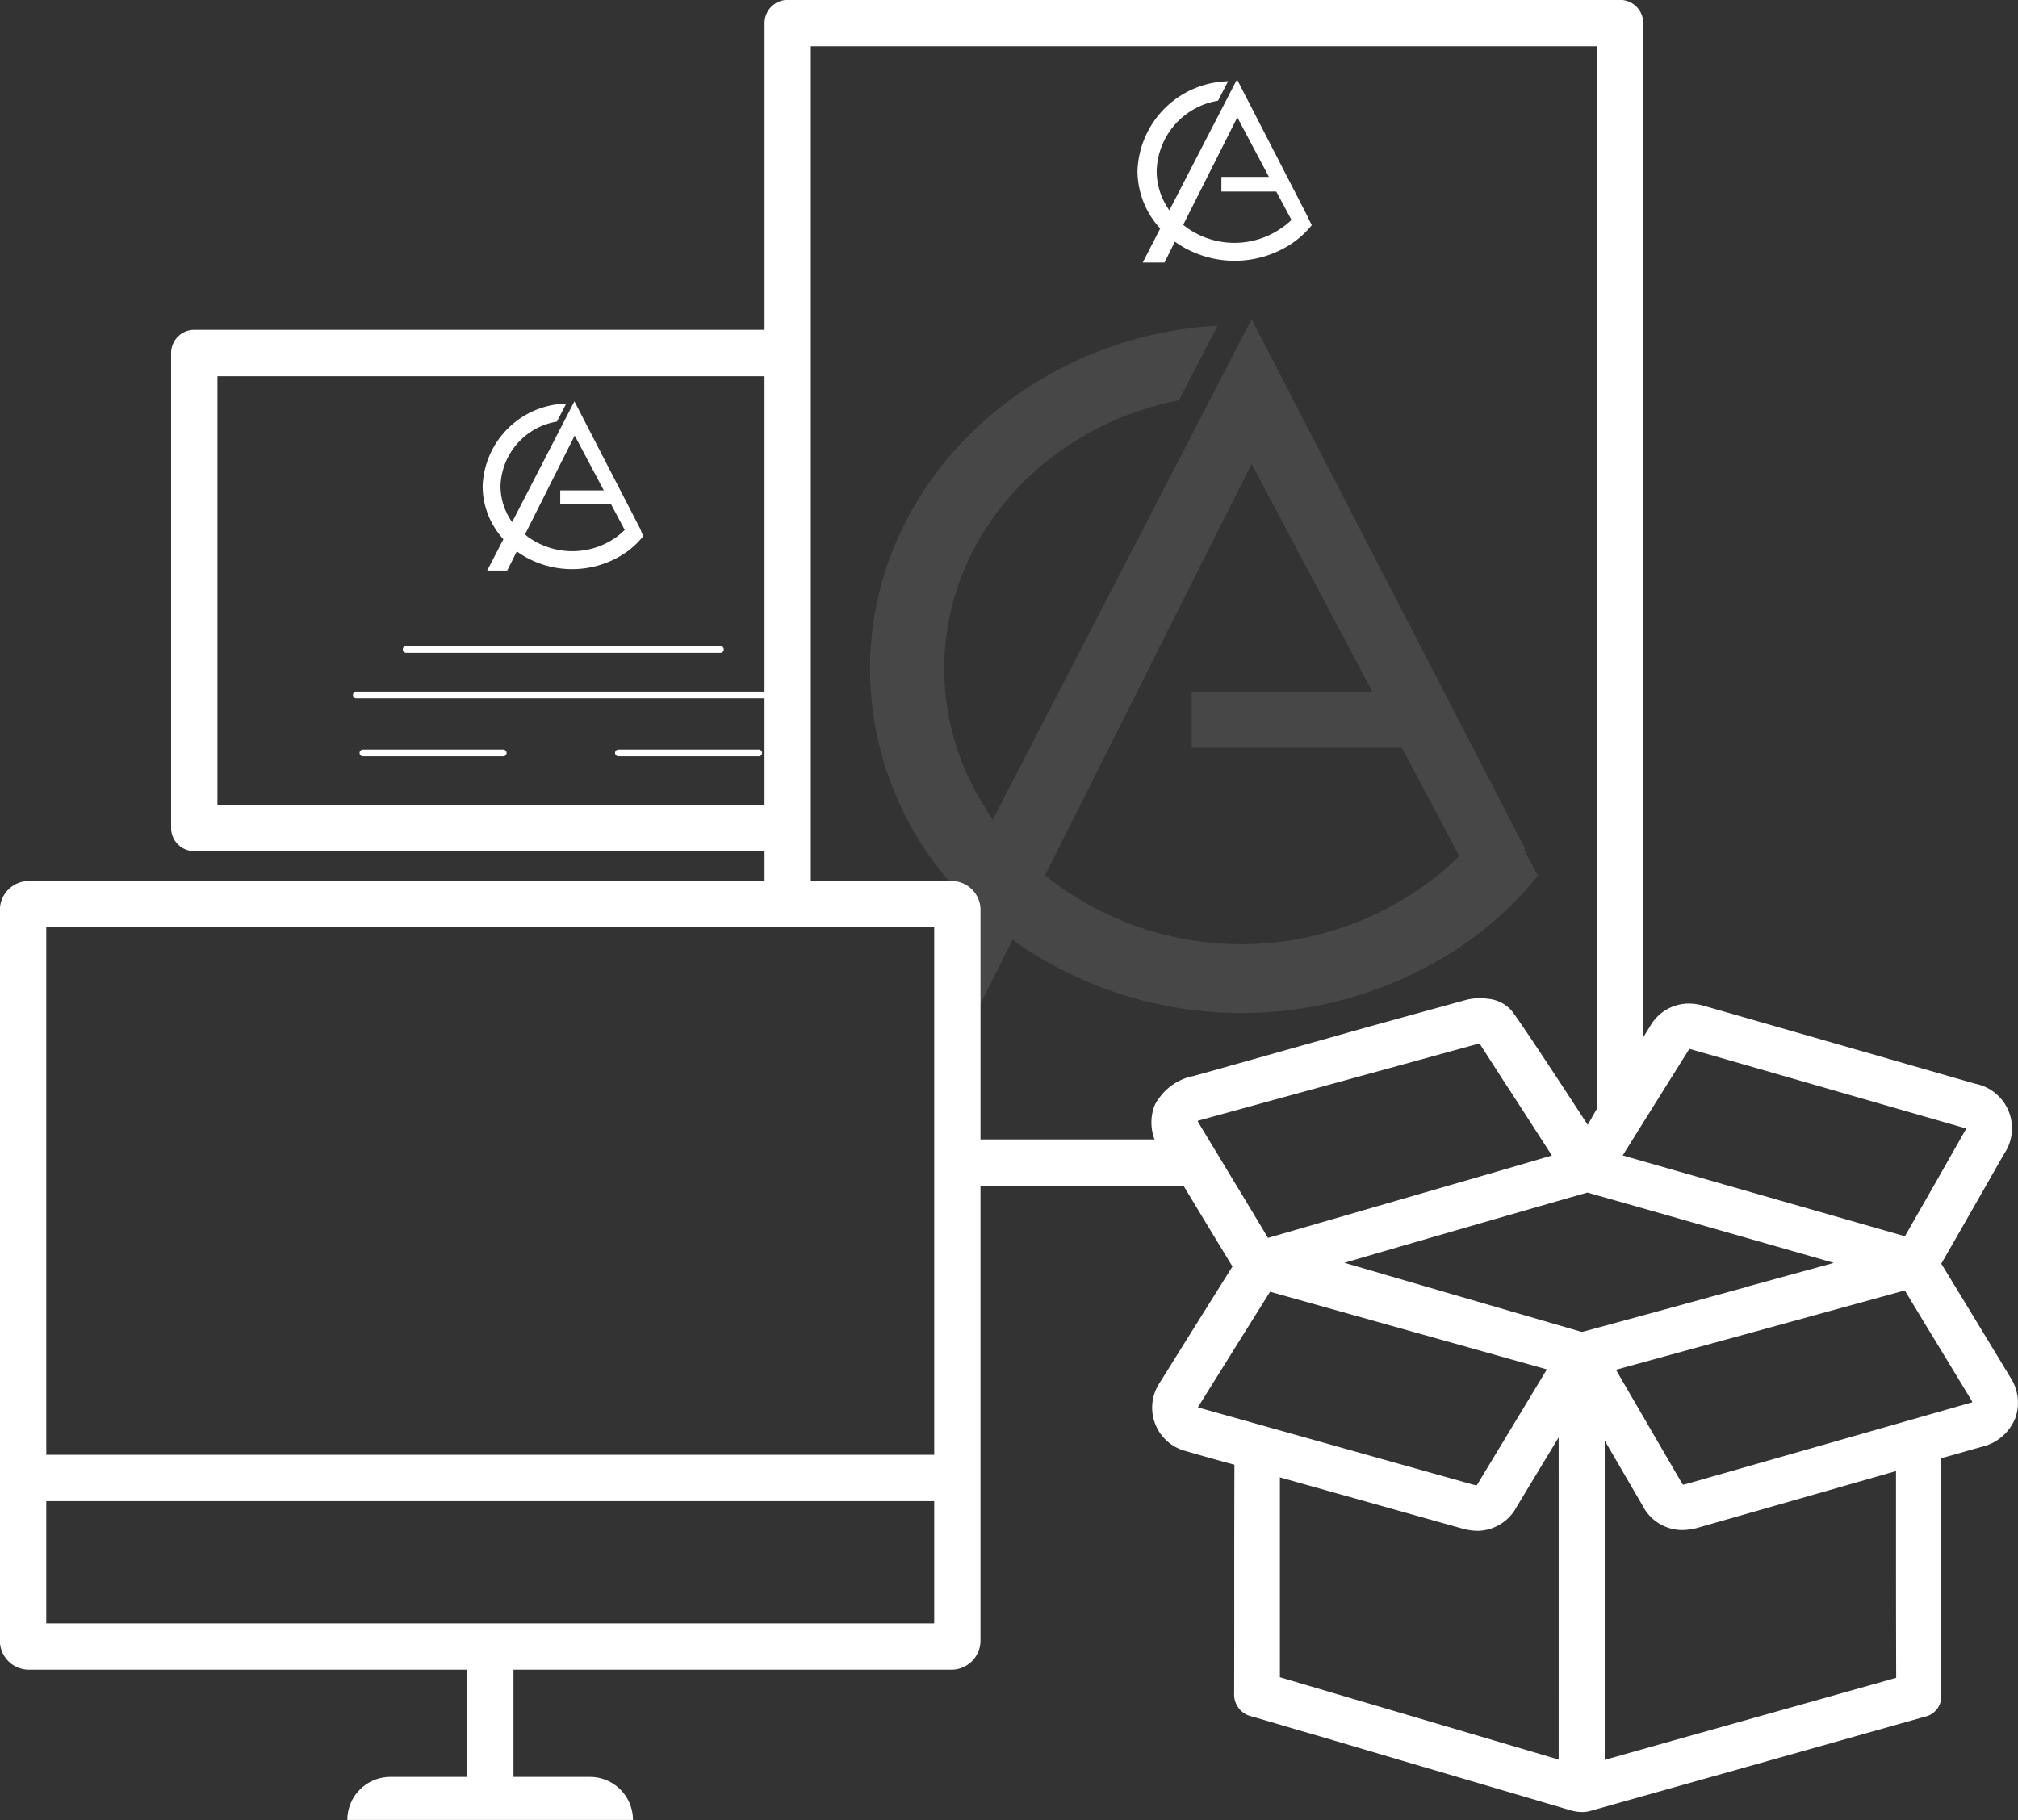 <svg xmlns="http://www.w3.org/2000/svg" width="161.795" height="145.942" viewBox="0 0 161.795 145.942">
  <rect x="0" y="0" width="161.795" height="145.942" fill="#333333" stroke="none"/>
  <g id="pack" transform="translate(-1613.139 -2818.054)">
    <g id="Grupo_105" data-name="Grupo 105" transform="translate(1613.139 2818.054)">
      <g id="Grupo_104" data-name="Grupo 104" transform="translate(28.557 55.73)">
        <line id="Línea_62" data-name="Línea 62" x2="32.675" fill="none"/>
      </g>
      <path id="Trazado_230" data-name="Trazado 230" d="M1645.87,2872.683h25.194m0-.27h-25.2a.267.267,0,0,0-.268.268.273.273,0,0,0,.268.275h25.2a.273.273,0,0,0,.268-.275A.267.267,0,0,0,1671.067,2872.413Zm-28.665,8.573h11.248m0-.273H1642.4a.272.272,0,0,0-.267.274.267.267,0,0,0,.267.268h11.25a.267.267,0,0,0,.268-.268A.272.272,0,0,0,1653.65,2880.714Zm9.242.273h11.248m0-.273h-11.25a.279.279,0,0,0-.275.274.273.273,0,0,0,.275.268h11.25a.267.267,0,0,0,.267-.268A.272.272,0,0,0,1674.143,2880.714Zm100.705,53.692a3.8,3.8,0,0,1-2.556,2.192c-.461.126-.921.26-1.375.386-.713.208-1.36.386-1.984.557.007,3.9.007,7.78.007,11.659v4.288c-.007,1.025-.007,2.058.007,3.068a1.653,1.653,0,0,1-1.271,1.7s-23.844,6.718-26.884,7.572a2.423,2.423,0,0,1-.639.082,3.352,3.352,0,0,1-.951-.149q-6.788-2-13.575-4l-6.457-1.91-1.694-.49c-1.263-.372-2.534-.75-3.8-1.115a1.8,1.8,0,0,1-1.419-1.872q.011-4.369.007-8.731v-.46q0-4.559.015-9.125c-1.122-.3-2.363-.646-3.871-1.085a3.594,3.594,0,0,1-2.125-5.476c1.873-3,3.782-6.056,5.84-9.333-1.323-2.162-2.623-4.317-3.923-6.472h-16.28v36.476a2.331,2.331,0,0,1-2.333,2.326h-35.109v8.6h6.138a3.448,3.448,0,0,1,3.44,3.448h-22.9a3.45,3.45,0,0,1,3.448-3.448h6.138v-8.6h-35.117a2.325,2.325,0,0,1-2.326-2.326v-58.589a2.324,2.324,0,0,1,2.326-2.325H1674.6v-2.393h-45.72a1.859,1.859,0,0,1-1.858-1.858v-38.089a1.858,1.858,0,0,1,1.858-1.857h45.72v-24.6a1.858,1.858,0,0,1,1.858-1.857h66.733a1.858,1.858,0,0,1,1.858,1.857v81.327c.178-.29.364-.579.542-.869a3.573,3.573,0,0,1,3.1-1.835,4.421,4.421,0,0,1,1.219.179l21.779,6.256a3.637,3.637,0,0,1,2.288,5.625l-.171.3c-1.6,2.809-3.24,5.684-4.86,8.5,1.612,2.637,3.18,5.223,4.518,7.43l1.04,1.717A3.678,3.678,0,0,1,1774.848,2934.406Zm-31.438-21.147.074.022,22.552,6.458,1.189-2.081c1.248-2.177,2.474-4.339,3.7-6.5a.437.437,0,0,0,.03-.052.611.611,0,0,1-.082-.03l-21.913-6.308q-.134-.034-.2-.044c-.03.037-.074.1-.134.193-1.456,2.325-2.92,4.659-4.369,6.985Zm-68.806-28.11v-8.56a.11.11,0,0,1-.067.015h-32.679a.268.268,0,0,1,0-.535h32.679a.112.112,0,0,1,.067.015v-25.308h-43.862v34.373Zm13.605,55.833h-71.192v9.8h71.192Zm0-46.01h-71.192v42.294h71.192Zm20.85,11.9c.126-.037.275-.074.438-.118l13.62-3.834,7.616-2.1a4.61,4.61,0,0,1,.854-.156,5.687,5.687,0,0,1,.624-.008c.015-.007.022-.007.03,0,.1.008.208.022.312.037a.011.011,0,0,1,.015,0,2.891,2.891,0,0,1,1.9.914c.617.75,4.035,5.967,6.138,9.2l.728-1.285v-85.206h-63.018v66.934h11.272a2.339,2.339,0,0,1,1.806.854,2.285,2.285,0,0,1,.527,1.471v18.4h13.954a3.8,3.8,0,0,1-.015-2.675,2.713,2.713,0,0,1,.372-.624A4.4,4.4,0,0,1,1709.059,2906.876Zm5.907,13,18.881-5.469c1.2-.349,3.886-1.137,3.886-1.137l-3.314-5.135-.007-.007-.491-.75-1.895-2.943a1.37,1.37,0,0,0-.1-.148,1.349,1.349,0,0,0-.238.059l-22.128,6.078a1.416,1.416,0,0,0-.23.074.765.765,0,0,0,.089.171.189.189,0,0,0,.03.052l1.731,2.861.877,1.457C1713.026,2916.639,1714.007,2918.267,1714.966,2919.879Zm16.488,19.795c.112.03.193.045.238.052a1.055,1.055,0,0,0,.126-.186l5.513-9.118-22.195-6.226-1.011,1.62q-2.385,3.812-4.763,7.631c0,.007-.007.007-.007.015a.281.281,0,0,0,.1.037Zm6.821-3.8-.111.186c-1.092,1.805-2.177,3.6-3.269,5.409a3.6,3.6,0,0,1-3.121,1.9,4.715,4.715,0,0,1-1.211-.178l-14.638-4.109v16.027l22.351,6.6Zm15.21-12.112,6.851-1.88q-9.864-2.831-19.728-5.632a.6.6,0,0,0-.082.007q-8.326,2.385-16.629,4.8l-2.8.817q9.5,2.775,19,5.535a.958.958,0,0,0,.149-.014Q1746.854,2925.593,1753.485,2923.765Zm11.852,31.379c-.015-4.555-.015-9.191-.015-13.679v-2.883l-15.931,4.555a4.728,4.728,0,0,1-1.211.171,3.563,3.563,0,0,1-3.166-1.94l-3.046-5.231v25.6l5.394-1.524Q1756.346,2957.682,1765.337,2955.144Zm6.1-22.1a.989.989,0,0,0-.089-.178l-2.853-4.7q-1.237-2.028-2.467-4.072l-11.918,3.277-4.666,1.278c-1.293.357-4.77,1.308-6.576,1.806l5.209,8.961a2.547,2.547,0,0,0,.171.26c.059-.015.141-.03.275-.067q11.369-3.244,22.752-6.5A1.6,1.6,0,0,0,1771.438,2933.046Zm-52.957-94.367a7.626,7.626,0,0,1-1.635,1.494,8.273,8.273,0,0,1-9.08.008c-.089-.052-.171-.119-.26-.178l-.832,1.672h-1.746l1.4-2.727c-.052-.06-.1-.127-.156-.178a6.851,6.851,0,0,1-1.664-4.443,7.452,7.452,0,0,1,7.267-7.193l-.81,1.561a5.88,5.88,0,0,0-4.919,5.632,5.419,5.419,0,0,0,.877,2.95c.045.067.089.141.141.208l5.424-10.5,5.714,11.108v.03Zm-1.635-.438-1.211-2.259h-4.4v-1.174h3.812l-2.534-4.778-4.339,8.619c.082.067.171.134.253.2a6.58,6.58,0,0,0,7.75-.03A4.915,4.915,0,0,0,1716.846,2838.24Zm-51.969,25.375a6.631,6.631,0,0,1-1.5,1.382,7.626,7.626,0,0,1-8.4,0l-.23-.163-.773,1.538h-1.605l1.3-2.511c-.045-.052-.1-.1-.141-.164a6.309,6.309,0,0,1-1.523-4.087,6.873,6.873,0,0,1,6.7-6.627l-.743,1.441a5.416,5.416,0,0,0-4.525,5.164,5.006,5.006,0,0,0,.8,2.7,1.1,1.1,0,0,0,.134.193l4.993-9.682,5.268,10.209Zm-1.486-.513-1.107-2.081h-4.057v-1.077h3.492l-2.333-4.4-3.983,7.929.223.186a6.078,6.078,0,0,0,7.141,0A6.354,6.354,0,0,0,1663.391,2863.1Z" transform="translate(-1613.302 -2820.608)" fill="#fff"/>
    </g>
    <g id="Grupo_115" data-name="Grupo 115" transform="translate(1682.891 2843.653)" opacity="0.1" style="isolation: isolate">
      <path id="Trazado_240" data-name="Trazado 240" d="M1759.624,2897.609c0-.036.047-.082.062-.113l-21.918-42.437-20.752,40.126a5.534,5.534,0,0,1-.516-.816,20.748,20.748,0,0,1-3.375-11.25c0-10.612,8.072-19.459,18.821-21.566l3.1-5.984c-15.535.913-27.869,12.877-27.869,27.55a26.175,26.175,0,0,0,6.317,16.968c.2.235.4.475.619.694l-1.2,2.318,2.493,8.106,3.2-6.388c.325.235.65.47.991.689a31.663,31.663,0,0,0,34.861-.092,28.372,28.372,0,0,0,6.26-5.729Zm-7.792,2.7a25.2,25.2,0,0,1-29.66.081c-.325-.239-.65-.51-.959-.755l16.556-32.983,9.7,18.3h-14.5v4.469h16.85l4.6,8.674A20.868,20.868,0,0,1,1751.831,2900.313Z" transform="translate(-1707.174 -2855.059)" fill="#fff"/>
    </g>
  </g>
</svg>
